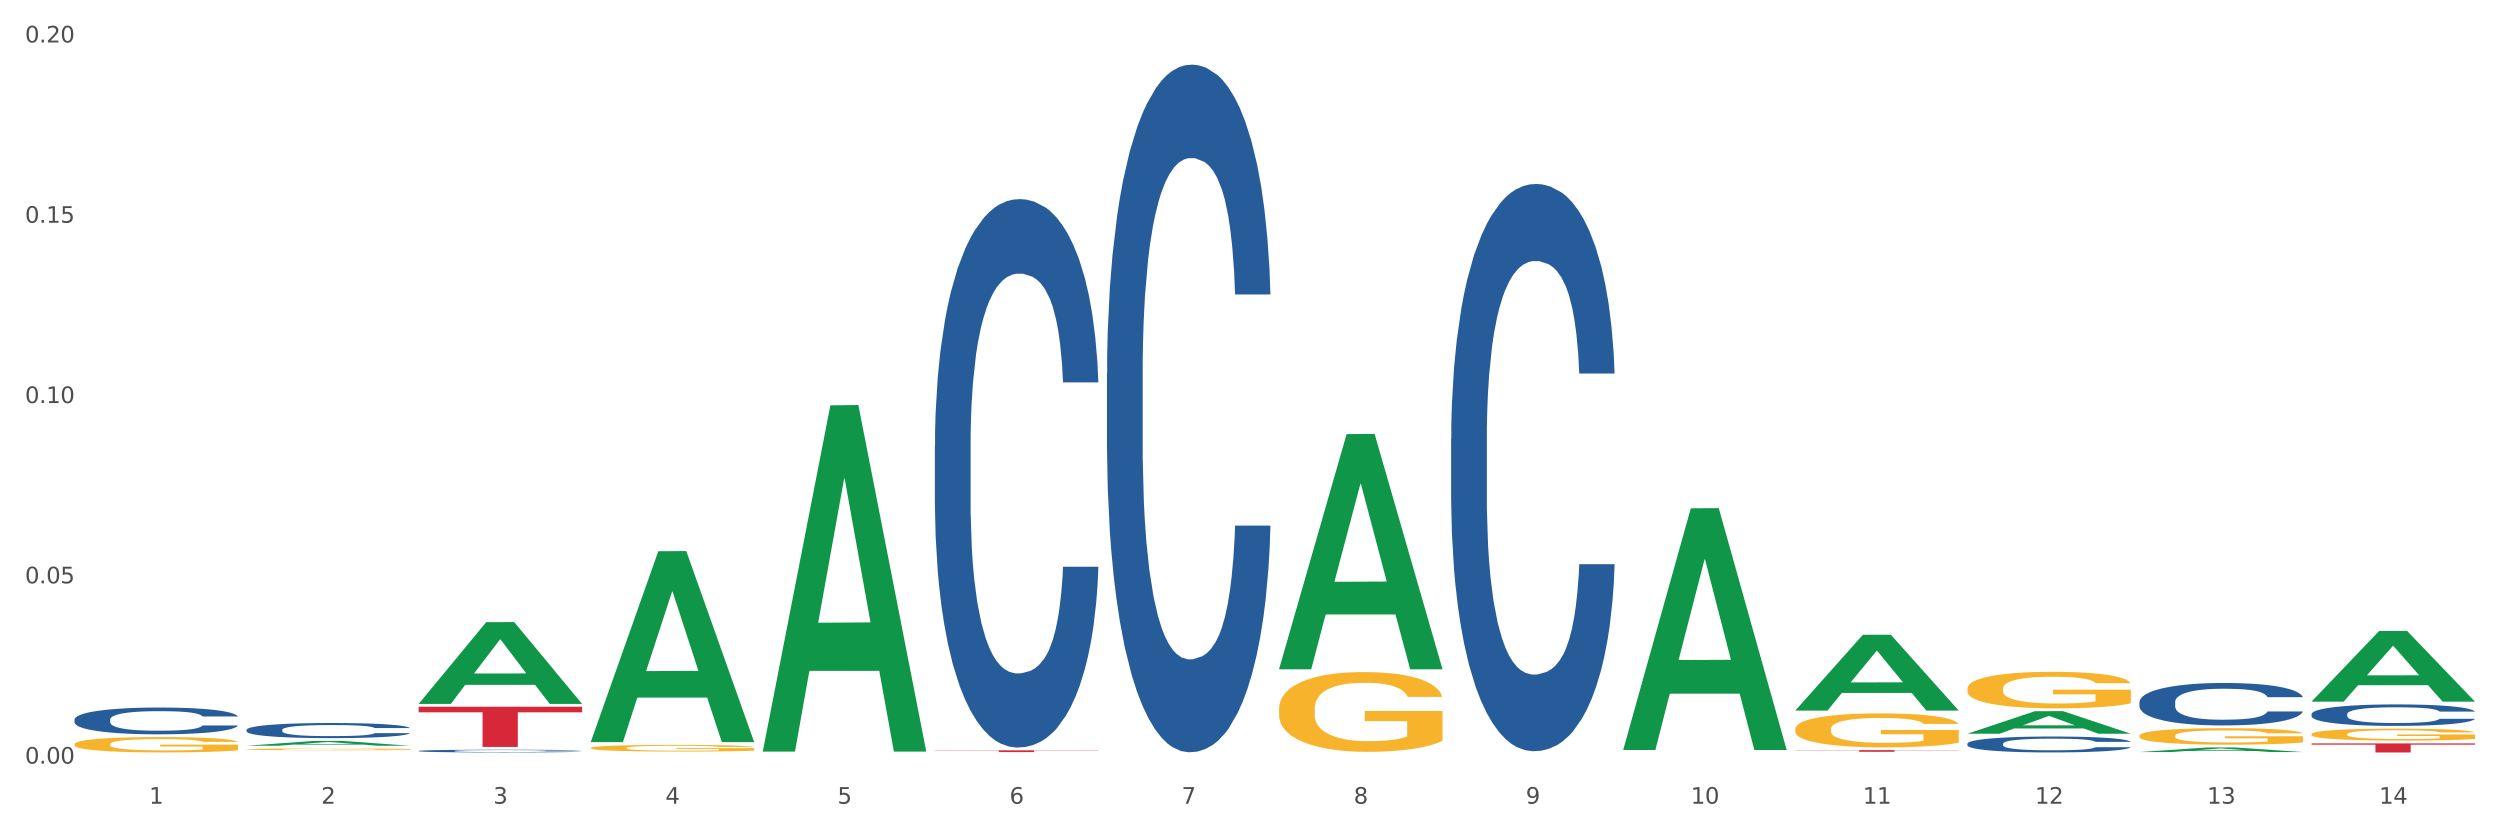 <?xml version="1.0" encoding="utf-8" standalone="no"?>
<!DOCTYPE svg PUBLIC "-//W3C//DTD SVG 1.1//EN"
  "http://www.w3.org/Graphics/SVG/1.1/DTD/svg11.dtd">
<svg xmlns:xlink="http://www.w3.org/1999/xlink" width="1080pt" height="360pt" viewBox="0 0 1080 360" xmlns="http://www.w3.org/2000/svg" version="1.1">
 <rect x="0" y="0" width="1080" height="360" fill="#333333" stroke="none"/>
 <defs>
  <style type="text/css">*{stroke-linejoin: round; stroke-linecap: butt}</style>
 </defs>
 <g id="figure_1">
  <g id="patch_1">
   <path d="M 0 360 
L 1080 360 
L 1080 0 
L 0 0 
z
" style="fill: #ffffff; stroke: #ffffff; stroke-linejoin: miter"/>
  </g>
  <g id="axes_1">
   <g id="matplotlib.axis_1">
    <g id="xtick_1">
     <g id="text_1">
      <!-- 1 -->
      <g style="fill: #4d4d4d" transform="translate(64.432 347.204) scale(0.096 -0.096)">
       <defs>
        <path id="DejaVuSans-31" d="M 794 531 
L 1825 531 
L 1825 4091 
L 703 3866 
L 703 4441 
L 1819 4666 
L 2450 4666 
L 2450 531 
L 3481 531 
L 3481 0 
L 794 0 
L 794 531 
z
" transform="scale(0.016)"/>
       </defs>
       <use xlink:href="#DejaVuSans-31"/>
      </g>
     </g>
    </g>
    <g id="xtick_2">
     <g id="text_2">
      <!-- 2 -->
      <g style="fill: #4d4d4d" transform="translate(138.771 347.204) scale(0.096 -0.096)">
       <defs>
        <path id="DejaVuSans-32" d="M 1228 531 
L 3431 531 
L 3431 0 
L 469 0 
L 469 531 
Q 828 903 1448 1529 
Q 2069 2156 2228 2338 
Q 2531 2678 2651 2914 
Q 2772 3150 2772 3378 
Q 2772 3750 2511 3984 
Q 2250 4219 1831 4219 
Q 1534 4219 1204 4116 
Q 875 4013 500 3803 
L 500 4441 
Q 881 4594 1212 4672 
Q 1544 4750 1819 4750 
Q 2544 4750 2975 4387 
Q 3406 4025 3406 3419 
Q 3406 3131 3298 2873 
Q 3191 2616 2906 2266 
Q 2828 2175 2409 1742 
Q 1991 1309 1228 531 
z
" transform="scale(0.016)"/>
       </defs>
       <use xlink:href="#DejaVuSans-32"/>
      </g>
     </g>
    </g>
    <g id="xtick_3">
     <g id="text_3">
      <!-- 3 -->
      <g style="fill: #4d4d4d" transform="translate(213.109 347.204) scale(0.096 -0.096)">
       <defs>
        <path id="DejaVuSans-33" d="M 2597 2516 
Q 3050 2419 3304 2112 
Q 3559 1806 3559 1356 
Q 3559 666 3084 287 
Q 2609 -91 1734 -91 
Q 1441 -91 1130 -33 
Q 819 25 488 141 
L 488 750 
Q 750 597 1062 519 
Q 1375 441 1716 441 
Q 2309 441 2620 675 
Q 2931 909 2931 1356 
Q 2931 1769 2642 2001 
Q 2353 2234 1838 2234 
L 1294 2234 
L 1294 2753 
L 1863 2753 
Q 2328 2753 2575 2939 
Q 2822 3125 2822 3475 
Q 2822 3834 2567 4026 
Q 2313 4219 1838 4219 
Q 1578 4219 1281 4162 
Q 984 4106 628 3988 
L 628 4550 
Q 988 4650 1302 4700 
Q 1616 4750 1894 4750 
Q 2613 4750 3031 4423 
Q 3450 4097 3450 3541 
Q 3450 3153 3228 2886 
Q 3006 2619 2597 2516 
z
" transform="scale(0.016)"/>
       </defs>
       <use xlink:href="#DejaVuSans-33"/>
      </g>
     </g>
    </g>
    <g id="xtick_4">
     <g id="text_4">
      <!-- 4 -->
      <g style="fill: #4d4d4d" transform="translate(287.448 347.204) scale(0.096 -0.096)">
       <defs>
        <path id="DejaVuSans-34" d="M 2419 4116 
L 825 1625 
L 2419 1625 
L 2419 4116 
z
M 2253 4666 
L 3047 4666 
L 3047 1625 
L 3713 1625 
L 3713 1100 
L 3047 1100 
L 3047 0 
L 2419 0 
L 2419 1100 
L 313 1100 
L 313 1709 
L 2253 4666 
z
" transform="scale(0.016)"/>
       </defs>
       <use xlink:href="#DejaVuSans-34"/>
      </g>
     </g>
    </g>
    <g id="xtick_5">
     <g id="text_5">
      <!-- 5 -->
      <g style="fill: #4d4d4d" transform="translate(361.787 347.204) scale(0.096 -0.096)">
       <defs>
        <path id="DejaVuSans-35" d="M 691 4666 
L 3169 4666 
L 3169 4134 
L 1269 4134 
L 1269 2991 
Q 1406 3038 1543 3061 
Q 1681 3084 1819 3084 
Q 2600 3084 3056 2656 
Q 3513 2228 3513 1497 
Q 3513 744 3044 326 
Q 2575 -91 1722 -91 
Q 1428 -91 1123 -41 
Q 819 9 494 109 
L 494 744 
Q 775 591 1075 516 
Q 1375 441 1709 441 
Q 2250 441 2565 725 
Q 2881 1009 2881 1497 
Q 2881 1984 2565 2268 
Q 2250 2553 1709 2553 
Q 1456 2553 1204 2497 
Q 953 2441 691 2322 
L 691 4666 
z
" transform="scale(0.016)"/>
       </defs>
       <use xlink:href="#DejaVuSans-35"/>
      </g>
     </g>
    </g>
    <g id="xtick_6">
     <g id="text_6">
      <!-- 6 -->
      <g style="fill: #4d4d4d" transform="translate(436.125 347.204) scale(0.096 -0.096)">
       <defs>
        <path id="DejaVuSans-36" d="M 2113 2584 
Q 1688 2584 1439 2293 
Q 1191 2003 1191 1497 
Q 1191 994 1439 701 
Q 1688 409 2113 409 
Q 2538 409 2786 701 
Q 3034 994 3034 1497 
Q 3034 2003 2786 2293 
Q 2538 2584 2113 2584 
z
M 3366 4563 
L 3366 3988 
Q 3128 4100 2886 4159 
Q 2644 4219 2406 4219 
Q 1781 4219 1451 3797 
Q 1122 3375 1075 2522 
Q 1259 2794 1537 2939 
Q 1816 3084 2150 3084 
Q 2853 3084 3261 2657 
Q 3669 2231 3669 1497 
Q 3669 778 3244 343 
Q 2819 -91 2113 -91 
Q 1303 -91 875 529 
Q 447 1150 447 2328 
Q 447 3434 972 4092 
Q 1497 4750 2381 4750 
Q 2619 4750 2861 4703 
Q 3103 4656 3366 4563 
z
" transform="scale(0.016)"/>
       </defs>
       <use xlink:href="#DejaVuSans-36"/>
      </g>
     </g>
    </g>
    <g id="xtick_7">
     <g id="text_7">
      <!-- 7 -->
      <g style="fill: #4d4d4d" transform="translate(510.464 347.204) scale(0.096 -0.096)">
       <defs>
        <path id="DejaVuSans-37" d="M 525 4666 
L 3525 4666 
L 3525 4397 
L 1831 0 
L 1172 0 
L 2766 4134 
L 525 4134 
L 525 4666 
z
" transform="scale(0.016)"/>
       </defs>
       <use xlink:href="#DejaVuSans-37"/>
      </g>
     </g>
    </g>
    <g id="xtick_8">
     <g id="text_8">
      <!-- 8 -->
      <g style="fill: #4d4d4d" transform="translate(584.803 347.204) scale(0.096 -0.096)">
       <defs>
        <path id="DejaVuSans-38" d="M 2034 2216 
Q 1584 2216 1326 1975 
Q 1069 1734 1069 1313 
Q 1069 891 1326 650 
Q 1584 409 2034 409 
Q 2484 409 2743 651 
Q 3003 894 3003 1313 
Q 3003 1734 2745 1975 
Q 2488 2216 2034 2216 
z
M 1403 2484 
Q 997 2584 770 2862 
Q 544 3141 544 3541 
Q 544 4100 942 4425 
Q 1341 4750 2034 4750 
Q 2731 4750 3128 4425 
Q 3525 4100 3525 3541 
Q 3525 3141 3298 2862 
Q 3072 2584 2669 2484 
Q 3125 2378 3379 2068 
Q 3634 1759 3634 1313 
Q 3634 634 3220 271 
Q 2806 -91 2034 -91 
Q 1263 -91 848 271 
Q 434 634 434 1313 
Q 434 1759 690 2068 
Q 947 2378 1403 2484 
z
M 1172 3481 
Q 1172 3119 1398 2916 
Q 1625 2713 2034 2713 
Q 2441 2713 2670 2916 
Q 2900 3119 2900 3481 
Q 2900 3844 2670 4047 
Q 2441 4250 2034 4250 
Q 1625 4250 1398 4047 
Q 1172 3844 1172 3481 
z
" transform="scale(0.016)"/>
       </defs>
       <use xlink:href="#DejaVuSans-38"/>
      </g>
     </g>
    </g>
    <g id="xtick_9">
     <g id="text_9">
      <!-- 9 -->
      <g style="fill: #4d4d4d" transform="translate(659.142 347.204) scale(0.096 -0.096)">
       <defs>
        <path id="DejaVuSans-39" d="M 703 97 
L 703 672 
Q 941 559 1184 500 
Q 1428 441 1663 441 
Q 2288 441 2617 861 
Q 2947 1281 2994 2138 
Q 2813 1869 2534 1725 
Q 2256 1581 1919 1581 
Q 1219 1581 811 2004 
Q 403 2428 403 3163 
Q 403 3881 828 4315 
Q 1253 4750 1959 4750 
Q 2769 4750 3195 4129 
Q 3622 3509 3622 2328 
Q 3622 1225 3098 567 
Q 2575 -91 1691 -91 
Q 1453 -91 1209 -44 
Q 966 3 703 97 
z
M 1959 2075 
Q 2384 2075 2632 2365 
Q 2881 2656 2881 3163 
Q 2881 3666 2632 3958 
Q 2384 4250 1959 4250 
Q 1534 4250 1286 3958 
Q 1038 3666 1038 3163 
Q 1038 2656 1286 2365 
Q 1534 2075 1959 2075 
z
" transform="scale(0.016)"/>
       </defs>
       <use xlink:href="#DejaVuSans-39"/>
      </g>
     </g>
    </g>
    <g id="xtick_10">
     <g id="text_10">
      <!-- 10 -->
      <g style="fill: #4d4d4d" transform="translate(730.426 347.204) scale(0.096 -0.096)">
       <defs>
        <path id="DejaVuSans-30" d="M 2034 4250 
Q 1547 4250 1301 3770 
Q 1056 3291 1056 2328 
Q 1056 1369 1301 889 
Q 1547 409 2034 409 
Q 2525 409 2770 889 
Q 3016 1369 3016 2328 
Q 3016 3291 2770 3770 
Q 2525 4250 2034 4250 
z
M 2034 4750 
Q 2819 4750 3233 4129 
Q 3647 3509 3647 2328 
Q 3647 1150 3233 529 
Q 2819 -91 2034 -91 
Q 1250 -91 836 529 
Q 422 1150 422 2328 
Q 422 3509 836 4129 
Q 1250 4750 2034 4750 
z
" transform="scale(0.016)"/>
       </defs>
       <use xlink:href="#DejaVuSans-31"/>
       <use xlink:href="#DejaVuSans-30" transform="translate(63.623 0)"/>
      </g>
     </g>
    </g>
    <g id="xtick_11">
     <g id="text_11">
      <!-- 11 -->
      <g style="fill: #4d4d4d" transform="translate(804.765 347.204) scale(0.096 -0.096)">
       <use xlink:href="#DejaVuSans-31"/>
       <use xlink:href="#DejaVuSans-31" transform="translate(63.623 0)"/>
      </g>
     </g>
    </g>
    <g id="xtick_12">
     <g id="text_12">
      <!-- 12 -->
      <g style="fill: #4d4d4d" transform="translate(879.104 347.204) scale(0.096 -0.096)">
       <use xlink:href="#DejaVuSans-31"/>
       <use xlink:href="#DejaVuSans-32" transform="translate(63.623 0)"/>
      </g>
     </g>
    </g>
    <g id="xtick_13">
     <g id="text_13">
      <!-- 13 -->
      <g style="fill: #4d4d4d" transform="translate(953.442 347.204) scale(0.096 -0.096)">
       <use xlink:href="#DejaVuSans-31"/>
       <use xlink:href="#DejaVuSans-33" transform="translate(63.623 0)"/>
      </g>
     </g>
    </g>
    <g id="xtick_14">
     <g id="text_14">
      <!-- 14 -->
      <g style="fill: #4d4d4d" transform="translate(1027.781 347.204) scale(0.096 -0.096)">
       <use xlink:href="#DejaVuSans-31"/>
       <use xlink:href="#DejaVuSans-34" transform="translate(63.623 0)"/>
      </g>
     </g>
    </g>
    <g id="xtick_15"/>
    <g id="xtick_16"/>
    <g id="xtick_17"/>
    <g id="xtick_18"/>
    <g id="xtick_19"/>
    <g id="xtick_20"/>
    <g id="xtick_21"/>
    <g id="xtick_22"/>
    <g id="xtick_23"/>
    <g id="xtick_24"/>
    <g id="xtick_25"/>
    <g id="xtick_26"/>
    <g id="xtick_27"/>
   </g>
   <g id="matplotlib.axis_2">
    <g id="ytick_1">
     <g id="text_15">
      <!-- 0.00 -->
      <g style="fill: #4d4d4d" transform="translate(10.8 329.893) scale(0.096 -0.096)">
       <defs>
        <path id="DejaVuSans-2e" d="M 684 794 
L 1344 794 
L 1344 0 
L 684 0 
L 684 794 
z
" transform="scale(0.016)"/>
       </defs>
       <use xlink:href="#DejaVuSans-30"/>
       <use xlink:href="#DejaVuSans-2e" transform="translate(63.623 0)"/>
       <use xlink:href="#DejaVuSans-30" transform="translate(95.41 0)"/>
       <use xlink:href="#DejaVuSans-30" transform="translate(159.033 0)"/>
      </g>
     </g>
    </g>
    <g id="ytick_2">
     <g id="text_16">
      <!-- 0.05 -->
      <g style="fill: #4d4d4d" transform="translate(10.8 252.005) scale(0.096 -0.096)">
       <use xlink:href="#DejaVuSans-30"/>
       <use xlink:href="#DejaVuSans-2e" transform="translate(63.623 0)"/>
       <use xlink:href="#DejaVuSans-30" transform="translate(95.41 0)"/>
       <use xlink:href="#DejaVuSans-35" transform="translate(159.033 0)"/>
      </g>
     </g>
    </g>
    <g id="ytick_3">
     <g id="text_17">
      <!-- 0.10 -->
      <g style="fill: #4d4d4d" transform="translate(10.8 174.118) scale(0.096 -0.096)">
       <use xlink:href="#DejaVuSans-30"/>
       <use xlink:href="#DejaVuSans-2e" transform="translate(63.623 0)"/>
       <use xlink:href="#DejaVuSans-31" transform="translate(95.41 0)"/>
       <use xlink:href="#DejaVuSans-30" transform="translate(159.033 0)"/>
      </g>
     </g>
    </g>
    <g id="ytick_4">
     <g id="text_18">
      <!-- 0.15 -->
      <g style="fill: #4d4d4d" transform="translate(10.8 96.231) scale(0.096 -0.096)">
       <use xlink:href="#DejaVuSans-30"/>
       <use xlink:href="#DejaVuSans-2e" transform="translate(63.623 0)"/>
       <use xlink:href="#DejaVuSans-31" transform="translate(95.41 0)"/>
       <use xlink:href="#DejaVuSans-35" transform="translate(159.033 0)"/>
      </g>
     </g>
    </g>
    <g id="ytick_5">
     <g id="text_19">
      <!-- 0.20 -->
      <g style="fill: #4d4d4d" transform="translate(10.8 18.343) scale(0.096 -0.096)">
       <use xlink:href="#DejaVuSans-30"/>
       <use xlink:href="#DejaVuSans-2e" transform="translate(63.623 0)"/>
       <use xlink:href="#DejaVuSans-32" transform="translate(95.41 0)"/>
       <use xlink:href="#DejaVuSans-30" transform="translate(159.033 0)"/>
      </g>
     </g>
    </g>
    <g id="ytick_6"/>
    <g id="ytick_7"/>
    <g id="ytick_8"/>
    <g id="ytick_9"/>
   </g>
   <g id="PolyCollection_1">
    <path d="M 106.514 322.154 
L 106.587 322.152 
L 135.709 320.07 
L 147.795 320.068 
L 177.135 322.158 
L 163.157 322.158 
L 156.823 321.671 
L 126.754 321.671 
L 126.535 321.679 
L 120.42 322.158 
L 106.514 322.158 
L 106.514 322.154 
L 130.54 321.381 
L 153.037 321.379 
L 141.897 320.513 
L 141.752 320.509 
L 141.606 320.515 
L 130.467 321.379 
L 130.54 321.381 
L 106.514 322.154 
z
" clip-path="url(#p81920420df)" style="fill: #109648"/>
    <path d="M 329.53 324.408 
L 329.603 324.267 
L 358.725 175.1 
L 370.811 174.96 
L 400.152 324.689 
L 386.173 324.689 
L 379.839 289.822 
L 349.77 289.822 
L 349.551 290.385 
L 343.436 324.689 
L 329.53 324.689 
L 329.53 324.408 
L 353.556 269.015 
L 376.053 268.874 
L 364.914 206.874 
L 364.768 206.593 
L 364.622 207.014 
L 353.483 268.874 
L 353.556 269.015 
L 329.53 324.408 
z
" clip-path="url(#p81920420df)" style="fill: #109648"/>
    <path d="M 255.191 320.443 
L 255.264 320.365 
L 284.386 238.133 
L 296.472 238.056 
L 325.813 320.598 
L 311.834 320.598 
L 305.5 301.377 
L 275.431 301.377 
L 275.213 301.687 
L 269.097 320.598 
L 255.191 320.598 
L 255.191 320.443 
L 279.217 289.906 
L 301.714 289.829 
L 290.575 255.649 
L 290.429 255.494 
L 290.284 255.727 
L 279.144 289.829 
L 279.217 289.906 
L 255.191 320.443 
z
" clip-path="url(#p81920420df)" style="fill: #109648"/>
    <path d="M 180.852 304.038 
L 180.925 304.005 
L 210.048 268.767 
L 222.133 268.734 
L 251.474 304.104 
L 237.495 304.104 
L 231.161 295.868 
L 201.092 295.868 
L 200.874 296.001 
L 194.758 304.104 
L 180.852 304.104 
L 180.852 304.038 
L 204.878 290.952 
L 227.375 290.919 
L 216.236 276.273 
L 216.09 276.207 
L 215.945 276.306 
L 204.806 290.919 
L 204.878 290.952 
L 180.852 304.038 
z
" clip-path="url(#p81920420df)" style="fill: #109648"/>
    <path d="M 552.546 288.953 
L 552.619 288.858 
L 581.741 187.536 
L 593.827 187.44 
L 623.168 289.144 
L 609.189 289.144 
L 602.855 265.461 
L 572.786 265.461 
L 572.568 265.843 
L 566.452 289.144 
L 552.546 289.144 
L 552.546 288.953 
L 576.572 251.327 
L 599.069 251.232 
L 587.93 209.118 
L 587.784 208.927 
L 587.638 209.213 
L 576.499 251.232 
L 576.572 251.327 
L 552.546 288.953 
z
" clip-path="url(#p81920420df)" style="fill: #109648"/>
    <path d="M 998.578 303.053 
L 998.651 303.025 
L 1027.773 272.588 
L 1039.859 272.559 
L 1069.2 303.111 
L 1055.221 303.111 
L 1048.887 295.996 
L 1018.818 295.996 
L 1018.6 296.111 
L 1012.484 303.111 
L 998.578 303.111 
L 998.578 303.053 
L 1022.604 291.751 
L 1045.101 291.722 
L 1033.962 279.071 
L 1033.816 279.014 
L 1033.671 279.1 
L 1022.531 291.722 
L 1022.604 291.751 
L 998.578 303.053 
z
" clip-path="url(#p81920420df)" style="fill: #109648"/>
    <path d="M 924.24 324.877 
L 924.312 324.876 
L 953.435 322.904 
L 965.52 322.902 
L 994.861 324.881 
L 980.883 324.881 
L 974.548 324.42 
L 944.48 324.42 
L 944.261 324.428 
L 938.145 324.881 
L 924.24 324.881 
L 924.24 324.877 
L 948.265 324.145 
L 970.763 324.143 
L 959.623 323.324 
L 959.478 323.32 
L 959.332 323.326 
L 948.193 324.143 
L 948.265 324.145 
L 924.24 324.877 
z
" clip-path="url(#p81920420df)" style="fill: #109648"/>
    <path d="M 849.901 316.964 
L 849.974 316.955 
L 879.096 307.229 
L 891.182 307.22 
L 920.523 316.982 
L 906.544 316.982 
L 900.21 314.709 
L 870.141 314.709 
L 869.922 314.746 
L 863.807 316.982 
L 849.901 316.982 
L 849.901 316.964 
L 873.927 313.352 
L 896.424 313.343 
L 885.284 309.3 
L 885.139 309.282 
L 884.993 309.31 
L 873.854 313.343 
L 873.927 313.352 
L 849.901 316.964 
z
" clip-path="url(#p81920420df)" style="fill: #109648"/>
    <path d="M 106.514 323.704 
L 106.597 323.703 
L 106.597 323.678 
L 106.764 323.656 
L 107.598 323.604 
L 108.848 323.561 
L 109.765 323.538 
L 110.683 323.519 
L 111.767 323.5 
L 113.101 323.481 
L 115.519 323.452 
L 117.019 323.438 
L 118.854 323.422 
L 122.189 323.4 
L 124.607 323.388 
L 127.108 323.377 
L 131.194 323.365 
L 133.862 323.359 
L 136.697 323.355 
L 140.115 323.352 
L 142.7 323.352 
L 148.37 323.354 
L 153.206 323.36 
L 155.54 323.365 
L 158.542 323.373 
L 160.126 323.379 
L 162.711 323.39 
L 165.379 323.404 
L 167.213 323.417 
L 169.965 323.441 
L 172.049 323.464 
L 173.967 323.493 
L 174.968 323.514 
L 175.718 323.532 
L 176.385 323.554 
L 177.052 323.588 
L 162.044 323.588 
L 161.46 323.564 
L 160.543 323.541 
L 159.209 323.518 
L 158.042 323.505 
L 156.041 323.487 
L 154.206 323.476 
L 152.289 323.468 
L 149.954 323.461 
L 148.12 323.457 
L 145.535 323.454 
L 140.449 323.455 
L 137.03 323.461 
L 134.696 323.468 
L 133.195 323.474 
L 131.861 323.481 
L 130.36 323.491 
L 128.609 323.505 
L 127.358 323.518 
L 126.108 323.535 
L 125.107 323.552 
L 124.19 323.571 
L 123.44 323.592 
L 122.856 323.614 
L 122.356 323.64 
L 121.939 323.684 
L 121.939 323.779 
L 122.106 323.801 
L 122.522 323.829 
L 123.023 323.851 
L 123.856 323.877 
L 124.607 323.894 
L 126.024 323.919 
L 127.609 323.94 
L 128.859 323.953 
L 130.11 323.964 
L 132.278 323.98 
L 134.696 323.992 
L 136.78 324 
L 139.615 324.007 
L 141.533 324.01 
L 143.2 324.011 
L 147.286 324.011 
L 150.204 324.009 
L 153.456 324.004 
L 155.957 323.998 
L 158.042 323.99 
L 160.376 323.978 
L 161.877 323.966 
L 161.877 323.82 
L 143.534 323.82 
L 143.534 323.723 
L 177.135 323.723 
L 177.135 324.007 
L 175.718 324.021 
L 174.134 324.035 
L 172.466 324.046 
L 169.965 324.061 
L 166.963 324.075 
L 164.295 324.085 
L 161.46 324.093 
L 158.125 324.101 
L 153.789 324.108 
L 151.121 324.11 
L 147.786 324.113 
L 143.867 324.113 
L 140.449 324.112 
L 137.114 324.108 
L 133.612 324.102 
L 130.193 324.093 
L 127.609 324.084 
L 125.024 324.073 
L 122.272 324.058 
L 120.104 324.044 
L 118.437 324.032 
L 116.603 324.016 
L 114.601 323.995 
L 113.101 323.976 
L 111.767 323.957 
L 110.349 323.932 
L 109.349 323.91 
L 108.348 323.883 
L 107.764 323.863 
L 107.097 323.831 
L 106.597 323.788 
L 106.514 323.704 
z
" clip-path="url(#p81920420df)" style="fill: #f7b32b"/>
    <path d="M 255.191 323.123 
L 255.275 323.121 
L 255.275 323.026 
L 255.441 322.944 
L 256.275 322.747 
L 257.526 322.584 
L 258.443 322.497 
L 259.36 322.426 
L 260.444 322.355 
L 261.778 322.281 
L 264.196 322.173 
L 265.697 322.118 
L 267.531 322.06 
L 270.866 321.975 
L 273.284 321.928 
L 275.786 321.889 
L 279.871 321.841 
L 282.539 321.82 
L 285.374 321.804 
L 288.793 321.794 
L 291.377 321.791 
L 297.047 321.799 
L 301.883 321.823 
L 304.218 321.841 
L 307.219 321.873 
L 308.804 321.894 
L 311.388 321.936 
L 314.057 321.991 
L 315.891 322.039 
L 318.642 322.128 
L 320.727 322.218 
L 322.645 322.328 
L 323.645 322.405 
L 324.395 322.476 
L 325.062 322.557 
L 325.73 322.686 
L 310.721 322.686 
L 310.138 322.594 
L 309.221 322.507 
L 307.886 322.423 
L 306.719 322.37 
L 304.718 322.305 
L 302.884 322.262 
L 300.966 322.231 
L 298.631 322.204 
L 296.797 322.191 
L 294.212 322.181 
L 289.126 322.183 
L 285.708 322.204 
L 283.373 322.231 
L 281.872 322.254 
L 280.538 322.281 
L 279.037 322.318 
L 277.286 322.373 
L 276.036 322.423 
L 274.785 322.486 
L 273.785 322.549 
L 272.867 322.623 
L 272.117 322.702 
L 271.533 322.784 
L 271.033 322.884 
L 270.616 323.049 
L 270.616 323.41 
L 270.783 323.492 
L 271.2 323.6 
L 271.7 323.681 
L 272.534 323.779 
L 273.284 323.845 
L 274.702 323.939 
L 276.286 324.018 
L 277.537 324.068 
L 278.787 324.11 
L 280.955 324.168 
L 283.373 324.216 
L 285.458 324.245 
L 288.292 324.271 
L 290.21 324.281 
L 291.878 324.287 
L 295.963 324.287 
L 298.882 324.279 
L 302.133 324.26 
L 304.635 324.237 
L 306.719 324.208 
L 309.054 324.16 
L 310.555 324.116 
L 310.555 323.565 
L 292.211 323.563 
L 292.211 323.197 
L 325.813 323.197 
L 325.813 324.271 
L 324.395 324.326 
L 322.811 324.376 
L 321.144 324.421 
L 318.642 324.476 
L 315.641 324.529 
L 312.973 324.566 
L 310.138 324.597 
L 306.803 324.626 
L 302.467 324.653 
L 299.799 324.663 
L 296.464 324.671 
L 292.545 324.674 
L 289.126 324.668 
L 285.791 324.655 
L 282.289 324.632 
L 278.871 324.597 
L 276.286 324.563 
L 273.701 324.521 
L 270.95 324.466 
L 268.782 324.413 
L 267.114 324.366 
L 265.28 324.305 
L 263.279 324.226 
L 261.778 324.155 
L 260.444 324.081 
L 259.027 323.987 
L 258.026 323.905 
L 257.025 323.802 
L 256.442 323.726 
L 255.775 323.608 
L 255.275 323.442 
L 255.191 323.123 
z
" clip-path="url(#p81920420df)" style="fill: #f7b32b"/>
    <path d="M 552.546 306.262 
L 552.629 306.231 
L 552.629 305.098 
L 552.796 304.122 
L 553.63 301.762 
L 554.881 299.81 
L 555.798 298.772 
L 556.715 297.922 
L 557.799 297.072 
L 559.133 296.191 
L 561.551 294.901 
L 563.052 294.24 
L 564.886 293.548 
L 568.221 292.54 
L 570.639 291.974 
L 573.141 291.502 
L 577.226 290.935 
L 579.894 290.684 
L 582.729 290.495 
L 586.148 290.369 
L 588.732 290.337 
L 594.402 290.432 
L 599.238 290.715 
L 601.573 290.935 
L 604.574 291.313 
L 606.158 291.565 
L 608.743 292.068 
L 611.411 292.729 
L 613.246 293.296 
L 615.997 294.366 
L 618.082 295.436 
L 619.999 296.758 
L 621 297.67 
L 621.75 298.52 
L 622.417 299.496 
L 623.084 301.038 
L 608.076 301.038 
L 607.493 299.936 
L 606.575 298.898 
L 605.241 297.891 
L 604.074 297.261 
L 602.073 296.474 
L 600.239 295.971 
L 598.321 295.593 
L 595.986 295.279 
L 594.152 295.121 
L 591.567 294.995 
L 586.481 295.027 
L 583.063 295.279 
L 580.728 295.593 
L 579.227 295.876 
L 577.893 296.191 
L 576.392 296.632 
L 574.641 297.293 
L 573.391 297.891 
L 572.14 298.646 
L 571.139 299.401 
L 570.222 300.283 
L 569.472 301.227 
L 568.888 302.202 
L 568.388 303.398 
L 567.971 305.381 
L 567.971 309.693 
L 568.138 310.668 
L 568.555 311.959 
L 569.055 312.934 
L 569.889 314.099 
L 570.639 314.885 
L 572.057 316.018 
L 573.641 316.963 
L 574.891 317.561 
L 576.142 318.064 
L 578.31 318.757 
L 580.728 319.323 
L 582.812 319.669 
L 585.647 319.984 
L 587.565 320.11 
L 589.233 320.173 
L 593.318 320.173 
L 596.236 320.078 
L 599.488 319.858 
L 601.99 319.575 
L 604.074 319.229 
L 606.409 318.662 
L 607.909 318.127 
L 607.909 311.549 
L 589.566 311.518 
L 589.566 307.143 
L 623.168 307.143 
L 623.168 319.984 
L 621.75 320.645 
L 620.166 321.243 
L 618.499 321.778 
L 615.997 322.439 
L 612.996 323.068 
L 610.327 323.509 
L 607.493 323.886 
L 604.157 324.233 
L 599.822 324.547 
L 597.154 324.673 
L 593.818 324.768 
L 589.9 324.799 
L 586.481 324.736 
L 583.146 324.579 
L 579.644 324.296 
L 576.226 323.886 
L 573.641 323.477 
L 571.056 322.974 
L 568.305 322.313 
L 566.137 321.683 
L 564.469 321.117 
L 562.635 320.393 
L 560.634 319.449 
L 559.133 318.599 
L 557.799 317.718 
L 556.381 316.585 
L 555.381 315.609 
L 554.38 314.382 
L 553.797 313.469 
L 553.13 312.053 
L 552.629 310.07 
L 552.546 306.262 
z
" clip-path="url(#p81920420df)" style="fill: #f7b32b"/>
    <path d="M 775.562 314.97 
L 775.645 314.957 
L 775.645 314.474 
L 775.812 314.059 
L 776.646 313.053 
L 777.897 312.222 
L 778.814 311.78 
L 779.731 311.418 
L 780.815 311.056 
L 782.149 310.68 
L 784.567 310.131 
L 786.068 309.849 
L 787.902 309.554 
L 791.237 309.125 
L 793.655 308.884 
L 796.157 308.683 
L 800.242 308.441 
L 802.91 308.334 
L 805.745 308.254 
L 809.164 308.2 
L 811.748 308.187 
L 817.418 308.227 
L 822.254 308.348 
L 824.589 308.441 
L 827.59 308.602 
L 829.175 308.71 
L 831.759 308.924 
L 834.427 309.206 
L 836.262 309.447 
L 839.013 309.903 
L 841.098 310.359 
L 843.015 310.922 
L 844.016 311.31 
L 844.766 311.672 
L 845.433 312.088 
L 846.1 312.745 
L 831.092 312.745 
L 830.509 312.276 
L 829.592 311.833 
L 828.257 311.404 
L 827.09 311.136 
L 825.089 310.801 
L 823.255 310.586 
L 821.337 310.426 
L 819.002 310.292 
L 817.168 310.224 
L 814.583 310.171 
L 809.497 310.184 
L 806.079 310.292 
L 803.744 310.426 
L 802.243 310.546 
L 800.909 310.68 
L 799.408 310.868 
L 797.657 311.15 
L 796.407 311.404 
L 795.156 311.726 
L 794.156 312.048 
L 793.238 312.423 
L 792.488 312.825 
L 791.904 313.241 
L 791.404 313.75 
L 790.987 314.595 
L 790.987 316.432 
L 791.154 316.847 
L 791.571 317.397 
L 792.071 317.813 
L 792.905 318.309 
L 793.655 318.644 
L 795.073 319.127 
L 796.657 319.529 
L 797.908 319.783 
L 799.158 319.998 
L 801.326 320.293 
L 803.744 320.534 
L 805.829 320.682 
L 808.663 320.816 
L 810.581 320.869 
L 812.249 320.896 
L 816.334 320.896 
L 819.253 320.856 
L 822.504 320.762 
L 825.006 320.642 
L 827.09 320.494 
L 829.425 320.253 
L 830.926 320.025 
L 830.926 317.223 
L 812.582 317.209 
L 812.582 315.346 
L 846.184 315.346 
L 846.184 320.816 
L 844.766 321.097 
L 843.182 321.352 
L 841.515 321.58 
L 839.013 321.862 
L 836.012 322.13 
L 833.344 322.317 
L 830.509 322.478 
L 827.174 322.626 
L 822.838 322.76 
L 820.17 322.813 
L 816.835 322.854 
L 812.916 322.867 
L 809.497 322.84 
L 806.162 322.773 
L 802.66 322.653 
L 799.242 322.478 
L 796.657 322.304 
L 794.072 322.089 
L 791.321 321.808 
L 789.153 321.54 
L 787.485 321.298 
L 785.651 320.99 
L 783.65 320.588 
L 782.149 320.226 
L 780.815 319.851 
L 779.398 319.368 
L 778.397 318.952 
L 777.396 318.429 
L 776.813 318.041 
L 776.146 317.437 
L 775.645 316.593 
L 775.562 314.97 
z
" clip-path="url(#p81920420df)" style="fill: #f7b32b"/>
    <path d="M 32.175 321.484 
L 32.258 321.478 
L 32.258 321.26 
L 32.425 321.072 
L 33.259 320.618 
L 34.51 320.243 
L 35.427 320.043 
L 36.344 319.879 
L 37.428 319.716 
L 38.762 319.546 
L 41.18 319.298 
L 42.681 319.17 
L 44.515 319.037 
L 47.85 318.843 
L 50.268 318.734 
L 52.77 318.643 
L 56.855 318.534 
L 59.523 318.486 
L 62.358 318.45 
L 65.777 318.425 
L 68.361 318.419 
L 74.031 318.437 
L 78.867 318.492 
L 81.202 318.534 
L 84.203 318.607 
L 85.788 318.655 
L 88.372 318.752 
L 91.04 318.88 
L 92.875 318.989 
L 95.626 319.195 
L 97.711 319.401 
L 99.628 319.655 
L 100.629 319.831 
L 101.379 319.994 
L 102.046 320.182 
L 102.713 320.479 
L 87.705 320.479 
L 87.122 320.267 
L 86.204 320.067 
L 84.87 319.873 
L 83.703 319.752 
L 81.702 319.6 
L 79.868 319.504 
L 77.95 319.431 
L 75.615 319.37 
L 73.781 319.34 
L 71.196 319.316 
L 66.11 319.322 
L 62.692 319.37 
L 60.357 319.431 
L 58.856 319.485 
L 57.522 319.546 
L 56.021 319.631 
L 54.27 319.758 
L 53.02 319.873 
L 51.769 320.018 
L 50.768 320.164 
L 49.851 320.333 
L 49.101 320.515 
L 48.517 320.703 
L 48.017 320.933 
L 47.6 321.315 
L 47.6 322.145 
L 47.767 322.332 
L 48.184 322.581 
L 48.684 322.768 
L 49.518 322.993 
L 50.268 323.144 
L 51.686 323.362 
L 53.27 323.544 
L 54.52 323.659 
L 55.771 323.756 
L 57.939 323.889 
L 60.357 323.998 
L 62.441 324.065 
L 65.276 324.125 
L 67.194 324.15 
L 68.862 324.162 
L 72.947 324.162 
L 75.865 324.144 
L 79.117 324.101 
L 81.619 324.047 
L 83.703 323.98 
L 86.038 323.871 
L 87.538 323.768 
L 87.538 322.502 
L 69.195 322.496 
L 69.195 321.654 
L 102.797 321.654 
L 102.797 324.125 
L 101.379 324.253 
L 99.795 324.368 
L 98.128 324.471 
L 95.626 324.598 
L 92.625 324.719 
L 89.956 324.804 
L 87.122 324.876 
L 83.786 324.943 
L 79.451 325.004 
L 76.783 325.028 
L 73.447 325.046 
L 69.529 325.052 
L 66.11 325.04 
L 62.775 325.01 
L 59.273 324.955 
L 55.855 324.876 
L 53.27 324.798 
L 50.685 324.701 
L 47.934 324.574 
L 45.766 324.452 
L 44.098 324.343 
L 42.264 324.204 
L 40.263 324.022 
L 38.762 323.859 
L 37.428 323.689 
L 36.01 323.471 
L 35.01 323.283 
L 34.009 323.047 
L 33.426 322.871 
L 32.759 322.599 
L 32.258 322.217 
L 32.175 321.484 
z
" clip-path="url(#p81920420df)" style="fill: #f7b32b"/>
    <path d="M 998.578 317.169 
L 998.662 317.164 
L 998.662 316.994 
L 998.828 316.848 
L 999.662 316.494 
L 1000.913 316.202 
L 1001.83 316.046 
L 1002.747 315.919 
L 1003.831 315.791 
L 1005.165 315.659 
L 1007.583 315.466 
L 1009.084 315.367 
L 1010.918 315.263 
L 1014.253 315.112 
L 1016.671 315.027 
L 1019.173 314.956 
L 1023.258 314.871 
L 1025.926 314.834 
L 1028.761 314.805 
L 1032.18 314.786 
L 1034.765 314.782 
L 1040.434 314.796 
L 1045.27 314.838 
L 1047.605 314.871 
L 1050.607 314.928 
L 1052.191 314.966 
L 1054.775 315.041 
L 1057.444 315.14 
L 1059.278 315.225 
L 1062.029 315.386 
L 1064.114 315.546 
L 1066.032 315.744 
L 1067.032 315.881 
L 1067.783 316.008 
L 1068.45 316.155 
L 1069.117 316.386 
L 1054.108 316.386 
L 1053.525 316.221 
L 1052.608 316.065 
L 1051.274 315.914 
L 1050.106 315.82 
L 1048.105 315.702 
L 1046.271 315.626 
L 1044.353 315.57 
L 1042.019 315.522 
L 1040.184 315.499 
L 1037.599 315.48 
L 1032.513 315.485 
L 1029.095 315.522 
L 1026.76 315.57 
L 1025.259 315.612 
L 1023.925 315.659 
L 1022.425 315.725 
L 1020.674 315.824 
L 1019.423 315.914 
L 1018.172 316.027 
L 1017.172 316.141 
L 1016.255 316.273 
L 1015.504 316.414 
L 1014.92 316.56 
L 1014.42 316.74 
L 1014.003 317.037 
L 1014.003 317.683 
L 1014.17 317.83 
L 1014.587 318.023 
L 1015.087 318.169 
L 1015.921 318.344 
L 1016.671 318.462 
L 1018.089 318.632 
L 1019.673 318.773 
L 1020.924 318.863 
L 1022.174 318.938 
L 1024.342 319.042 
L 1026.76 319.127 
L 1028.845 319.179 
L 1031.68 319.226 
L 1033.597 319.245 
L 1035.265 319.254 
L 1039.35 319.254 
L 1042.269 319.24 
L 1045.52 319.207 
L 1048.022 319.165 
L 1050.106 319.113 
L 1052.441 319.028 
L 1053.942 318.948 
L 1053.942 317.962 
L 1035.598 317.957 
L 1035.598 317.301 
L 1069.2 317.301 
L 1069.2 319.226 
L 1067.783 319.325 
L 1066.198 319.415 
L 1064.531 319.495 
L 1062.029 319.594 
L 1059.028 319.688 
L 1056.36 319.755 
L 1053.525 319.811 
L 1050.19 319.863 
L 1045.854 319.91 
L 1043.186 319.929 
L 1039.851 319.943 
L 1035.932 319.948 
L 1032.513 319.939 
L 1029.178 319.915 
L 1025.676 319.872 
L 1022.258 319.811 
L 1019.673 319.75 
L 1017.088 319.674 
L 1014.337 319.575 
L 1012.169 319.481 
L 1010.501 319.396 
L 1008.667 319.287 
L 1006.666 319.146 
L 1005.165 319.019 
L 1003.831 318.886 
L 1002.414 318.717 
L 1001.413 318.57 
L 1000.413 318.386 
L 999.829 318.249 
L 999.162 318.037 
L 998.662 317.74 
L 998.578 317.169 
z
" clip-path="url(#p81920420df)" style="fill: #f7b32b"/>
    <path d="M 924.24 317.876 
L 924.323 317.87 
L 924.323 317.636 
L 924.49 317.434 
L 925.323 316.946 
L 926.574 316.543 
L 927.491 316.328 
L 928.408 316.152 
L 929.492 315.976 
L 930.826 315.794 
L 933.244 315.528 
L 934.745 315.391 
L 936.58 315.248 
L 939.915 315.04 
L 942.333 314.922 
L 944.834 314.825 
L 948.92 314.708 
L 951.588 314.656 
L 954.423 314.617 
L 957.841 314.591 
L 960.426 314.584 
L 966.096 314.604 
L 970.932 314.662 
L 973.266 314.708 
L 976.268 314.786 
L 977.852 314.838 
L 980.437 314.942 
L 983.105 315.079 
L 984.939 315.196 
L 987.691 315.417 
L 989.775 315.638 
L 991.693 315.911 
L 992.693 316.1 
L 993.444 316.276 
L 994.111 316.477 
L 994.778 316.796 
L 979.77 316.796 
L 979.186 316.569 
L 978.269 316.354 
L 976.935 316.146 
L 975.768 316.016 
L 973.766 315.853 
L 971.932 315.749 
L 970.014 315.671 
L 967.68 315.606 
L 965.845 315.573 
L 963.261 315.547 
L 958.175 315.554 
L 954.756 315.606 
L 952.422 315.671 
L 950.921 315.729 
L 949.587 315.794 
L 948.086 315.885 
L 946.335 316.022 
L 945.084 316.146 
L 943.834 316.302 
L 942.833 316.458 
L 941.916 316.64 
L 941.165 316.835 
L 940.582 317.037 
L 940.081 317.284 
L 939.665 317.694 
L 939.665 318.586 
L 939.831 318.787 
L 940.248 319.054 
L 940.749 319.256 
L 941.582 319.496 
L 942.333 319.659 
L 943.75 319.893 
L 945.334 320.089 
L 946.585 320.212 
L 947.836 320.316 
L 950.004 320.459 
L 952.422 320.577 
L 954.506 320.648 
L 957.341 320.713 
L 959.259 320.739 
L 960.926 320.752 
L 965.012 320.752 
L 967.93 320.733 
L 971.182 320.687 
L 973.683 320.629 
L 975.768 320.557 
L 978.102 320.44 
L 979.603 320.329 
L 979.603 318.969 
L 961.26 318.963 
L 961.26 318.059 
L 994.861 318.059 
L 994.861 320.713 
L 993.444 320.85 
L 991.86 320.973 
L 990.192 321.084 
L 987.691 321.221 
L 984.689 321.351 
L 982.021 321.442 
L 979.186 321.52 
L 975.851 321.592 
L 971.515 321.657 
L 968.847 321.683 
L 965.512 321.702 
L 961.593 321.709 
L 958.175 321.696 
L 954.84 321.663 
L 951.338 321.605 
L 947.919 321.52 
L 945.334 321.435 
L 942.75 321.331 
L 939.998 321.195 
L 937.83 321.065 
L 936.163 320.947 
L 934.328 320.798 
L 932.327 320.603 
L 930.826 320.427 
L 929.492 320.245 
L 928.075 320.011 
L 927.074 319.809 
L 926.074 319.555 
L 925.49 319.366 
L 924.823 319.074 
L 924.323 318.664 
L 924.24 317.876 
z
" clip-path="url(#p81920420df)" style="fill: #f7b32b"/>
    <path d="M 849.901 297.531 
L 849.984 297.517 
L 849.984 296.998 
L 850.151 296.551 
L 850.985 295.469 
L 852.235 294.575 
L 853.153 294.099 
L 854.07 293.709 
L 855.154 293.32 
L 856.488 292.916 
L 858.906 292.325 
L 860.407 292.022 
L 862.241 291.705 
L 865.576 291.243 
L 867.994 290.983 
L 870.495 290.767 
L 874.581 290.507 
L 877.249 290.392 
L 880.084 290.306 
L 883.502 290.248 
L 886.087 290.233 
L 891.757 290.277 
L 896.593 290.406 
L 898.927 290.507 
L 901.929 290.681 
L 903.513 290.796 
L 906.098 291.027 
L 908.766 291.33 
L 910.601 291.589 
L 913.352 292.08 
L 915.436 292.57 
L 917.354 293.176 
L 918.355 293.594 
L 919.105 293.983 
L 919.772 294.43 
L 920.439 295.137 
L 905.431 295.137 
L 904.847 294.632 
L 903.93 294.156 
L 902.596 293.695 
L 901.429 293.406 
L 899.428 293.046 
L 897.593 292.815 
L 895.676 292.642 
L 893.341 292.498 
L 891.507 292.426 
L 888.922 292.368 
L 883.836 292.382 
L 880.417 292.498 
L 878.083 292.642 
L 876.582 292.772 
L 875.248 292.916 
L 873.747 293.118 
L 871.996 293.421 
L 870.745 293.695 
L 869.495 294.041 
L 868.494 294.387 
L 867.577 294.791 
L 866.827 295.224 
L 866.243 295.671 
L 865.743 296.219 
L 865.326 297.127 
L 865.326 299.103 
L 865.493 299.55 
L 865.91 300.142 
L 866.41 300.589 
L 867.244 301.123 
L 867.994 301.483 
L 869.411 302.002 
L 870.996 302.435 
L 872.246 302.709 
L 873.497 302.94 
L 875.665 303.257 
L 878.083 303.517 
L 880.167 303.675 
L 883.002 303.82 
L 884.92 303.877 
L 886.587 303.906 
L 890.673 303.906 
L 893.591 303.863 
L 896.843 303.762 
L 899.344 303.632 
L 901.429 303.473 
L 903.763 303.214 
L 905.264 302.969 
L 905.264 299.954 
L 886.921 299.94 
L 886.921 297.935 
L 920.523 297.935 
L 920.523 303.82 
L 919.105 304.122 
L 917.521 304.396 
L 915.853 304.642 
L 913.352 304.945 
L 910.35 305.233 
L 907.682 305.435 
L 904.847 305.608 
L 901.512 305.767 
L 897.177 305.911 
L 894.508 305.969 
L 891.173 306.012 
L 887.254 306.026 
L 883.836 305.997 
L 880.501 305.925 
L 876.999 305.795 
L 873.58 305.608 
L 870.996 305.42 
L 868.411 305.19 
L 865.659 304.887 
L 863.492 304.598 
L 861.824 304.339 
L 859.99 304.007 
L 857.989 303.574 
L 856.488 303.185 
L 855.154 302.781 
L 853.736 302.262 
L 852.736 301.815 
L 851.735 301.252 
L 851.151 300.834 
L 850.484 300.185 
L 849.984 299.276 
L 849.901 297.531 
z
" clip-path="url(#p81920420df)" style="fill: #f7b32b"/>
    <path d="M 180.852 305.297 
L 251.474 305.297 
L 251.474 307.714 
L 223.694 307.73 
L 223.694 322.686 
L 208.465 322.686 
L 208.465 307.73 
L 180.852 307.714 
L 180.852 305.314 
L 180.852 305.297 
z
" clip-path="url(#p81920420df)" style="fill: #d62839"/>
    <path d="M 403.869 192.468 
L 403.952 192.251 
L 403.952 186.193 
L 404.202 177.97 
L 405.121 162.823 
L 406.289 151.355 
L 408.293 137.939 
L 409.378 132.314 
L 410.797 126.038 
L 413.719 115.868 
L 417.058 107.213 
L 419.395 102.453 
L 421.148 99.423 
L 425.072 94.014 
L 427.326 91.634 
L 429.663 89.686 
L 431.666 88.388 
L 435.006 86.873 
L 437.677 86.224 
L 440.766 86.008 
L 443.353 86.224 
L 446.776 87.09 
L 451.785 89.686 
L 453.704 91.201 
L 456.292 93.798 
L 458.964 97.26 
L 461.134 100.722 
L 463.638 105.699 
L 466.226 112.19 
L 468.73 120.412 
L 470.483 127.986 
L 471.903 135.992 
L 473.155 145.729 
L 474.073 156.332 
L 474.49 165.204 
L 459.214 165.204 
L 458.797 157.197 
L 457.962 148.542 
L 457.127 142.7 
L 456.209 137.939 
L 454.79 132.53 
L 453.538 129.068 
L 451.451 124.957 
L 449.531 122.36 
L 447.945 120.845 
L 446.025 119.547 
L 441.934 118.249 
L 439.012 118.249 
L 437.176 118.681 
L 434.922 119.763 
L 433.002 121.278 
L 430.748 123.875 
L 428.995 126.688 
L 427.242 130.366 
L 426.24 132.963 
L 424.738 137.723 
L 423.736 141.618 
L 422.401 148.326 
L 421.649 153.086 
L 420.314 165.42 
L 419.729 174.508 
L 419.479 180.783 
L 419.312 187.707 
L 419.312 221.463 
L 419.813 236.61 
L 420.23 243.101 
L 420.898 250.458 
L 422.15 259.979 
L 423.987 269.283 
L 425.907 275.991 
L 427.493 280.102 
L 428.995 283.132 
L 430.498 285.512 
L 432.334 287.676 
L 433.837 288.974 
L 436.091 290.272 
L 438.762 290.922 
L 440.849 290.922 
L 445.106 289.84 
L 447.026 288.758 
L 448.863 287.243 
L 450.866 284.863 
L 452.452 282.266 
L 453.371 280.319 
L 454.873 276.208 
L 456.042 271.88 
L 457.044 266.903 
L 457.711 262.575 
L 458.463 256.084 
L 459.047 248.727 
L 459.214 244.832 
L 474.49 244.832 
L 474.156 252.622 
L 473.572 260.195 
L 472.403 270.365 
L 471.485 276.208 
L 470.066 283.348 
L 468.563 289.407 
L 466.477 296.115 
L 464.557 301.091 
L 462.553 305.419 
L 460.383 309.314 
L 456.459 314.724 
L 455.04 316.238 
L 452.035 318.835 
L 449.698 320.349 
L 446.275 321.864 
L 442.769 322.73 
L 439.096 322.946 
L 435.84 322.513 
L 432.251 321.215 
L 429.997 319.917 
L 427.493 317.969 
L 424.571 314.94 
L 421.816 311.261 
L 419.228 306.934 
L 416.808 301.957 
L 414.554 296.331 
L 411.632 287.027 
L 409.462 277.939 
L 407.875 269.5 
L 406.79 262.359 
L 405.705 253.271 
L 405.121 246.996 
L 404.202 231.849 
L 403.869 217.784 
L 403.869 192.468 
z
" clip-path="url(#p81920420df)" style="fill: #255c99"/>
    <path d="M 32.175 310.854 
L 32.258 310.844 
L 32.258 310.548 
L 32.509 310.146 
L 33.427 309.407 
L 34.596 308.847 
L 36.599 308.191 
L 37.684 307.917 
L 39.104 307.61 
L 42.025 307.114 
L 45.364 306.691 
L 47.702 306.459 
L 49.455 306.311 
L 53.378 306.046 
L 55.632 305.93 
L 57.969 305.835 
L 59.973 305.772 
L 63.312 305.698 
L 65.983 305.666 
L 69.072 305.655 
L 71.66 305.666 
L 75.082 305.708 
L 80.091 305.835 
L 82.011 305.909 
L 84.599 306.036 
L 87.27 306.205 
L 89.44 306.374 
L 91.945 306.617 
L 94.533 306.934 
L 97.037 307.336 
L 98.79 307.705 
L 100.209 308.096 
L 101.461 308.572 
L 102.379 309.09 
L 102.797 309.523 
L 87.52 309.523 
L 87.103 309.132 
L 86.268 308.709 
L 85.434 308.424 
L 84.515 308.191 
L 83.096 307.927 
L 81.844 307.758 
L 79.757 307.557 
L 77.837 307.431 
L 76.251 307.357 
L 74.331 307.293 
L 70.241 307.23 
L 67.319 307.23 
L 65.482 307.251 
L 63.229 307.304 
L 61.309 307.378 
L 59.055 307.505 
L 57.302 307.642 
L 55.549 307.822 
L 54.547 307.948 
L 53.044 308.181 
L 52.043 308.371 
L 50.707 308.699 
L 49.956 308.931 
L 48.62 309.533 
L 48.036 309.977 
L 47.785 310.284 
L 47.618 310.622 
L 47.618 312.27 
L 48.119 313.01 
L 48.537 313.327 
L 49.204 313.686 
L 50.457 314.151 
L 52.293 314.605 
L 54.213 314.933 
L 55.799 315.134 
L 57.302 315.282 
L 58.804 315.398 
L 60.641 315.504 
L 62.143 315.567 
L 64.397 315.63 
L 67.069 315.662 
L 69.155 315.662 
L 73.413 315.609 
L 75.333 315.556 
L 77.169 315.482 
L 79.173 315.366 
L 80.759 315.239 
L 81.677 315.144 
L 83.18 314.944 
L 84.348 314.732 
L 85.35 314.489 
L 86.018 314.278 
L 86.769 313.961 
L 87.353 313.602 
L 87.52 313.411 
L 102.797 313.411 
L 102.463 313.792 
L 101.879 314.162 
L 100.71 314.658 
L 99.792 314.944 
L 98.372 315.292 
L 96.87 315.588 
L 94.783 315.916 
L 92.863 316.159 
L 90.86 316.37 
L 88.689 316.56 
L 84.766 316.824 
L 83.347 316.898 
L 80.341 317.025 
L 78.004 317.099 
L 74.581 317.173 
L 71.075 317.215 
L 67.402 317.226 
L 64.147 317.205 
L 60.557 317.141 
L 58.303 317.078 
L 55.799 316.983 
L 52.877 316.835 
L 50.123 316.655 
L 47.535 316.444 
L 45.114 316.201 
L 42.86 315.926 
L 39.938 315.472 
L 37.768 315.028 
L 36.182 314.616 
L 35.097 314.267 
L 34.011 313.823 
L 33.427 313.517 
L 32.509 312.777 
L 32.175 312.091 
L 32.175 310.854 
z
" clip-path="url(#p81920420df)" style="fill: #255c99"/>
    <path d="M 106.514 315.278 
L 106.597 315.272 
L 106.597 315.105 
L 106.848 314.878 
L 107.766 314.461 
L 108.935 314.144 
L 110.938 313.775 
L 112.023 313.62 
L 113.442 313.447 
L 116.364 313.166 
L 119.703 312.928 
L 122.04 312.796 
L 123.794 312.713 
L 127.717 312.564 
L 129.971 312.498 
L 132.308 312.445 
L 134.312 312.409 
L 137.651 312.367 
L 140.322 312.349 
L 143.411 312.343 
L 145.998 312.349 
L 149.421 312.373 
L 154.43 312.445 
L 156.35 312.486 
L 158.937 312.558 
L 161.609 312.653 
L 163.779 312.749 
L 166.283 312.886 
L 168.871 313.065 
L 171.376 313.291 
L 173.129 313.5 
L 174.548 313.721 
L 175.8 313.989 
L 176.718 314.282 
L 177.135 314.526 
L 161.859 314.526 
L 161.442 314.305 
L 160.607 314.067 
L 159.772 313.906 
L 158.854 313.775 
L 157.435 313.625 
L 156.183 313.53 
L 154.096 313.417 
L 152.176 313.345 
L 150.59 313.303 
L 148.67 313.268 
L 144.579 313.232 
L 141.658 313.232 
L 139.821 313.244 
L 137.567 313.274 
L 135.647 313.315 
L 133.393 313.387 
L 131.64 313.464 
L 129.887 313.566 
L 128.886 313.637 
L 127.383 313.769 
L 126.381 313.876 
L 125.046 314.061 
L 124.294 314.192 
L 122.959 314.532 
L 122.374 314.783 
L 122.124 314.956 
L 121.957 315.146 
L 121.957 316.077 
L 122.458 316.494 
L 122.875 316.673 
L 123.543 316.876 
L 124.795 317.139 
L 126.632 317.395 
L 128.552 317.58 
L 130.138 317.693 
L 131.64 317.777 
L 133.143 317.842 
L 134.979 317.902 
L 136.482 317.938 
L 138.736 317.974 
L 141.407 317.992 
L 143.494 317.992 
L 147.751 317.962 
L 149.671 317.932 
L 151.508 317.89 
L 153.511 317.825 
L 155.097 317.753 
L 156.016 317.699 
L 157.518 317.586 
L 158.687 317.467 
L 159.689 317.329 
L 160.357 317.21 
L 161.108 317.031 
L 161.692 316.828 
L 161.859 316.721 
L 177.135 316.721 
L 176.802 316.936 
L 176.217 317.145 
L 175.049 317.425 
L 174.13 317.586 
L 172.711 317.783 
L 171.209 317.95 
L 169.122 318.135 
L 167.202 318.272 
L 165.198 318.391 
L 163.028 318.498 
L 159.104 318.648 
L 157.685 318.689 
L 154.68 318.761 
L 152.343 318.803 
L 148.92 318.844 
L 145.414 318.868 
L 141.741 318.874 
L 138.486 318.862 
L 134.896 318.827 
L 132.642 318.791 
L 130.138 318.737 
L 127.216 318.654 
L 124.461 318.552 
L 121.874 318.433 
L 119.453 318.296 
L 117.199 318.141 
L 114.277 317.884 
L 112.107 317.634 
L 110.521 317.401 
L 109.435 317.204 
L 108.35 316.954 
L 107.766 316.781 
L 106.848 316.363 
L 106.514 315.976 
L 106.514 315.278 
z
" clip-path="url(#p81920420df)" style="fill: #255c99"/>
    <path d="M 403.869 324.139 
L 474.49 324.139 
L 474.49 324.246 
L 446.71 324.246 
L 446.71 324.905 
L 431.481 324.905 
L 431.481 324.246 
L 403.869 324.246 
L 403.869 324.14 
L 403.869 324.139 
z
" clip-path="url(#p81920420df)" style="fill: #d62839"/>
    <path d="M 775.562 324.06 
L 846.184 324.06 
L 846.184 324.16 
L 818.404 324.16 
L 818.404 324.775 
L 803.175 324.775 
L 803.175 324.16 
L 775.562 324.16 
L 775.562 324.061 
L 775.562 324.06 
z
" clip-path="url(#p81920420df)" style="fill: #d62839"/>
    <path d="M 998.578 321.141 
L 1069.2 321.141 
L 1069.2 321.685 
L 1041.42 321.688 
L 1041.42 325.052 
L 1026.191 325.052 
L 1026.191 321.688 
L 998.578 321.685 
L 998.578 321.145 
L 998.578 321.141 
z
" clip-path="url(#p81920420df)" style="fill: #d62839"/>
    <path d="M 478.207 161.395 
L 478.291 161.124 
L 478.291 153.528 
L 478.541 143.218 
L 479.459 124.227 
L 480.628 109.848 
L 482.632 93.027 
L 483.717 85.973 
L 485.136 78.105 
L 488.058 65.354 
L 491.397 54.502 
L 493.734 48.533 
L 495.487 44.735 
L 499.41 37.953 
L 501.664 34.968 
L 504.002 32.526 
L 506.005 30.899 
L 509.344 29 
L 512.016 28.186 
L 515.104 27.914 
L 517.692 28.186 
L 521.115 29.271 
L 526.123 32.526 
L 528.043 34.426 
L 530.631 37.681 
L 533.302 42.022 
L 535.473 46.363 
L 537.977 52.603 
L 540.565 60.742 
L 543.069 71.051 
L 544.822 80.547 
L 546.241 90.585 
L 547.493 102.794 
L 548.412 116.088 
L 548.829 127.211 
L 533.553 127.211 
L 533.135 117.173 
L 532.301 106.321 
L 531.466 98.996 
L 530.548 93.027 
L 529.128 86.244 
L 527.876 81.904 
L 525.789 76.749 
L 523.869 73.493 
L 522.283 71.594 
L 520.363 69.966 
L 516.273 68.338 
L 513.351 68.338 
L 511.515 68.881 
L 509.261 70.238 
L 507.341 72.137 
L 505.087 75.392 
L 503.334 78.919 
L 501.581 83.531 
L 500.579 86.787 
L 499.077 92.756 
L 498.075 97.639 
L 496.739 106.05 
L 495.988 112.018 
L 494.652 127.482 
L 494.068 138.877 
L 493.818 146.745 
L 493.651 155.427 
L 493.651 197.75 
L 494.151 216.741 
L 494.569 224.88 
L 495.237 234.104 
L 496.489 246.042 
L 498.325 257.708 
L 500.245 266.118 
L 501.831 271.273 
L 503.334 275.071 
L 504.837 278.056 
L 506.673 280.769 
L 508.176 282.396 
L 510.429 284.024 
L 513.101 284.838 
L 515.188 284.838 
L 519.445 283.482 
L 521.365 282.125 
L 523.202 280.226 
L 525.205 277.242 
L 526.791 273.986 
L 527.709 271.544 
L 529.212 266.389 
L 530.381 260.963 
L 531.382 254.723 
L 532.05 249.297 
L 532.801 241.158 
L 533.386 231.934 
L 533.553 227.051 
L 548.829 227.051 
L 548.495 236.817 
L 547.911 246.313 
L 546.742 259.064 
L 545.824 266.389 
L 544.405 275.342 
L 542.902 282.939 
L 540.815 291.349 
L 538.895 297.589 
L 536.892 303.015 
L 534.721 307.899 
L 530.798 314.681 
L 529.379 316.581 
L 526.374 319.836 
L 524.036 321.735 
L 520.614 323.634 
L 517.108 324.72 
L 513.435 324.991 
L 510.179 324.448 
L 506.59 322.82 
L 504.336 321.193 
L 501.831 318.751 
L 498.91 314.953 
L 496.155 310.341 
L 493.567 304.914 
L 491.146 298.675 
L 488.892 291.621 
L 485.971 279.955 
L 483.8 268.56 
L 482.214 257.979 
L 481.129 249.026 
L 480.044 237.631 
L 479.459 229.764 
L 478.541 210.772 
L 478.207 193.138 
L 478.207 161.395 
z
" clip-path="url(#p81920420df)" style="fill: #255c99"/>
    <path d="M 701.223 323.79 
L 701.296 323.692 
L 730.419 219.596 
L 742.504 219.497 
L 771.845 323.986 
L 757.866 323.986 
L 751.532 299.655 
L 721.463 299.655 
L 721.245 300.047 
L 715.129 323.986 
L 701.223 323.986 
L 701.223 323.79 
L 725.249 285.134 
L 747.746 285.036 
L 736.607 241.769 
L 736.461 241.573 
L 736.316 241.867 
L 725.177 285.036 
L 725.249 285.134 
L 701.223 323.79 
z
" clip-path="url(#p81920420df)" style="fill: #109648"/>
    <path d="M 775.562 306.932 
L 775.635 306.901 
L 804.757 274.225 
L 816.843 274.194 
L 846.184 306.993 
L 832.205 306.993 
L 825.871 299.356 
L 795.802 299.356 
L 795.584 299.479 
L 789.468 306.993 
L 775.562 306.993 
L 775.562 306.932 
L 799.588 294.797 
L 822.085 294.767 
L 810.946 281.185 
L 810.8 281.123 
L 810.655 281.216 
L 799.515 294.767 
L 799.588 294.797 
L 775.562 306.932 
z
" clip-path="url(#p81920420df)" style="fill: #109648"/>
    <path d="M 180.852 324.406 
L 180.936 324.405 
L 180.936 324.375 
L 181.186 324.334 
L 182.105 324.259 
L 183.273 324.203 
L 185.277 324.136 
L 186.362 324.108 
L 187.781 324.077 
L 190.703 324.027 
L 194.042 323.984 
L 196.379 323.96 
L 198.132 323.945 
L 202.056 323.919 
L 204.31 323.907 
L 206.647 323.897 
L 208.65 323.891 
L 211.989 323.883 
L 214.661 323.88 
L 217.749 323.879 
L 220.337 323.88 
L 223.76 323.884 
L 228.768 323.897 
L 230.688 323.905 
L 233.276 323.918 
L 235.947 323.935 
L 238.118 323.952 
L 240.622 323.977 
L 243.21 324.009 
L 245.714 324.049 
L 247.467 324.087 
L 248.886 324.126 
L 250.139 324.175 
L 251.057 324.227 
L 251.474 324.271 
L 236.198 324.271 
L 235.78 324.231 
L 234.946 324.189 
L 234.111 324.16 
L 233.193 324.136 
L 231.774 324.109 
L 230.521 324.092 
L 228.434 324.072 
L 226.514 324.059 
L 224.928 324.051 
L 223.008 324.045 
L 218.918 324.039 
L 215.996 324.039 
L 214.16 324.041 
L 211.906 324.046 
L 209.986 324.054 
L 207.732 324.066 
L 205.979 324.08 
L 204.226 324.099 
L 203.224 324.111 
L 201.722 324.135 
L 200.72 324.154 
L 199.384 324.188 
L 198.633 324.211 
L 197.297 324.272 
L 196.713 324.317 
L 196.463 324.348 
L 196.296 324.383 
L 196.296 324.55 
L 196.797 324.625 
L 197.214 324.657 
L 197.882 324.693 
L 199.134 324.74 
L 200.97 324.786 
L 202.89 324.82 
L 204.476 324.84 
L 205.979 324.855 
L 207.482 324.867 
L 209.318 324.877 
L 210.821 324.884 
L 213.075 324.89 
L 215.746 324.894 
L 217.833 324.894 
L 222.09 324.888 
L 224.01 324.883 
L 225.847 324.875 
L 227.85 324.864 
L 229.436 324.851 
L 230.354 324.841 
L 231.857 324.821 
L 233.026 324.799 
L 234.027 324.775 
L 234.695 324.753 
L 235.447 324.721 
L 236.031 324.685 
L 236.198 324.665 
L 251.474 324.665 
L 251.14 324.704 
L 250.556 324.741 
L 249.387 324.792 
L 248.469 324.821 
L 247.05 324.856 
L 245.547 324.886 
L 243.46 324.919 
L 241.54 324.944 
L 239.537 324.965 
L 237.367 324.985 
L 233.443 325.011 
L 232.024 325.019 
L 229.019 325.032 
L 226.681 325.039 
L 223.259 325.047 
L 219.753 325.051 
L 216.08 325.052 
L 212.824 325.05 
L 209.235 325.044 
L 206.981 325.037 
L 204.476 325.027 
L 201.555 325.012 
L 198.8 324.994 
L 196.212 324.973 
L 193.791 324.948 
L 191.538 324.92 
L 188.616 324.874 
L 186.445 324.829 
L 184.859 324.787 
L 183.774 324.752 
L 182.689 324.707 
L 182.105 324.676 
L 181.186 324.601 
L 180.852 324.531 
L 180.852 324.406 
z
" clip-path="url(#p81920420df)" style="fill: #255c99"/>
    <path d="M 626.885 189.577 
L 626.968 189.353 
L 626.968 183.086 
L 627.219 174.582 
L 628.137 158.915 
L 629.306 147.053 
L 631.309 133.177 
L 632.394 127.357 
L 633.813 120.867 
L 636.735 110.348 
L 640.074 101.395 
L 642.411 96.471 
L 644.164 93.338 
L 648.088 87.743 
L 650.342 85.281 
L 652.679 83.267 
L 654.683 81.924 
L 658.022 80.357 
L 660.693 79.686 
L 663.782 79.462 
L 666.369 79.686 
L 669.792 80.581 
L 674.801 83.267 
L 676.721 84.833 
L 679.308 87.519 
L 681.98 91.1 
L 684.15 94.681 
L 686.654 99.829 
L 689.242 106.543 
L 691.747 115.048 
L 693.5 122.881 
L 694.919 131.162 
L 696.171 141.234 
L 697.089 152.2 
L 697.506 161.377 
L 682.23 161.377 
L 681.813 153.096 
L 680.978 144.143 
L 680.143 138.1 
L 679.225 133.177 
L 677.806 127.581 
L 676.554 124 
L 674.467 119.748 
L 672.547 117.062 
L 670.961 115.495 
L 669.041 114.153 
L 664.95 112.81 
L 662.029 112.81 
L 660.192 113.257 
L 657.938 114.376 
L 656.018 115.943 
L 653.764 118.629 
L 652.011 121.538 
L 650.258 125.343 
L 649.257 128.029 
L 647.754 132.953 
L 646.752 136.981 
L 645.417 143.919 
L 644.665 148.843 
L 643.33 161.601 
L 642.745 171.001 
L 642.495 177.491 
L 642.328 184.653 
L 642.328 219.568 
L 642.829 235.235 
L 643.246 241.949 
L 643.914 249.558 
L 645.166 259.406 
L 647.003 269.03 
L 648.923 275.968 
L 650.509 280.221 
L 652.011 283.354 
L 653.514 285.816 
L 655.35 288.054 
L 656.853 289.397 
L 659.107 290.74 
L 661.778 291.411 
L 663.865 291.411 
L 668.122 290.292 
L 670.042 289.173 
L 671.879 287.606 
L 673.882 285.145 
L 675.468 282.459 
L 676.387 280.444 
L 677.889 276.192 
L 679.058 271.716 
L 680.06 266.568 
L 680.728 262.092 
L 681.479 255.378 
L 682.063 247.768 
L 682.23 243.739 
L 697.506 243.739 
L 697.173 251.797 
L 696.588 259.63 
L 695.42 270.149 
L 694.501 276.192 
L 693.082 283.578 
L 691.58 289.845 
L 689.493 296.783 
L 687.573 301.93 
L 685.569 306.407 
L 683.399 310.435 
L 679.475 316.03 
L 678.056 317.597 
L 675.051 320.283 
L 672.714 321.85 
L 669.291 323.416 
L 665.785 324.312 
L 662.112 324.535 
L 658.856 324.088 
L 655.267 322.745 
L 653.013 321.402 
L 650.509 319.388 
L 647.587 316.254 
L 644.832 312.45 
L 642.244 307.973 
L 639.824 302.826 
L 637.57 297.007 
L 634.648 287.383 
L 632.478 277.983 
L 630.892 269.254 
L 629.806 261.868 
L 628.721 252.468 
L 628.137 245.978 
L 627.219 230.311 
L 626.885 215.763 
L 626.885 189.577 
z
" clip-path="url(#p81920420df)" style="fill: #255c99"/>
    <path d="M 998.578 308.476 
L 998.662 308.467 
L 998.662 308.23 
L 998.912 307.908 
L 999.83 307.314 
L 1000.999 306.865 
L 1003.003 306.339 
L 1004.088 306.119 
L 1005.507 305.873 
L 1008.429 305.474 
L 1011.768 305.135 
L 1014.105 304.948 
L 1015.858 304.83 
L 1019.781 304.618 
L 1022.035 304.525 
L 1024.373 304.448 
L 1026.376 304.397 
L 1029.715 304.338 
L 1032.387 304.313 
L 1035.475 304.304 
L 1038.063 304.313 
L 1041.486 304.346 
L 1046.494 304.448 
L 1048.414 304.508 
L 1051.002 304.609 
L 1053.673 304.745 
L 1055.844 304.881 
L 1058.348 305.076 
L 1060.936 305.33 
L 1063.44 305.652 
L 1065.193 305.949 
L 1066.612 306.263 
L 1067.864 306.644 
L 1068.783 307.06 
L 1069.2 307.407 
L 1053.924 307.407 
L 1053.506 307.094 
L 1052.671 306.754 
L 1051.837 306.526 
L 1050.918 306.339 
L 1049.499 306.127 
L 1048.247 305.991 
L 1046.16 305.83 
L 1044.24 305.729 
L 1042.654 305.669 
L 1040.734 305.618 
L 1036.644 305.567 
L 1033.722 305.567 
L 1031.886 305.584 
L 1029.632 305.627 
L 1027.712 305.686 
L 1025.458 305.788 
L 1023.705 305.898 
L 1021.952 306.042 
L 1020.95 306.144 
L 1019.448 306.331 
L 1018.446 306.483 
L 1017.11 306.746 
L 1016.359 306.933 
L 1015.023 307.416 
L 1014.439 307.772 
L 1014.188 308.018 
L 1014.022 308.289 
L 1014.022 309.612 
L 1014.522 310.205 
L 1014.94 310.46 
L 1015.608 310.748 
L 1016.86 311.121 
L 1018.696 311.486 
L 1020.616 311.749 
L 1022.202 311.91 
L 1023.705 312.028 
L 1025.207 312.122 
L 1027.044 312.206 
L 1028.547 312.257 
L 1030.8 312.308 
L 1033.472 312.334 
L 1035.559 312.334 
L 1039.816 312.291 
L 1041.736 312.249 
L 1043.572 312.189 
L 1045.576 312.096 
L 1047.162 311.994 
L 1048.08 311.918 
L 1049.583 311.757 
L 1050.752 311.587 
L 1051.753 311.392 
L 1052.421 311.223 
L 1053.172 310.968 
L 1053.757 310.68 
L 1053.924 310.528 
L 1069.2 310.528 
L 1068.866 310.833 
L 1068.282 311.13 
L 1067.113 311.528 
L 1066.195 311.757 
L 1064.776 312.037 
L 1063.273 312.274 
L 1061.186 312.537 
L 1059.266 312.732 
L 1057.263 312.902 
L 1055.092 313.054 
L 1051.169 313.266 
L 1049.75 313.326 
L 1046.745 313.427 
L 1044.407 313.487 
L 1040.985 313.546 
L 1037.479 313.58 
L 1033.806 313.588 
L 1030.55 313.571 
L 1026.96 313.521 
L 1024.707 313.47 
L 1022.202 313.393 
L 1019.281 313.275 
L 1016.526 313.131 
L 1013.938 312.961 
L 1011.517 312.766 
L 1009.263 312.546 
L 1006.342 312.181 
L 1004.171 311.825 
L 1002.585 311.494 
L 1001.5 311.214 
L 1000.415 310.858 
L 999.83 310.612 
L 998.912 310.019 
L 998.578 309.468 
L 998.578 308.476 
z
" clip-path="url(#p81920420df)" style="fill: #255c99"/>
    <path d="M 924.24 303.289 
L 924.323 303.272 
L 924.323 302.803 
L 924.573 302.167 
L 925.492 300.994 
L 926.66 300.106 
L 928.664 299.067 
L 929.749 298.632 
L 931.168 298.146 
L 934.09 297.359 
L 937.429 296.689 
L 939.766 296.32 
L 941.519 296.085 
L 945.443 295.667 
L 947.697 295.482 
L 950.034 295.332 
L 952.037 295.231 
L 955.377 295.114 
L 958.048 295.064 
L 961.136 295.047 
L 963.724 295.064 
L 967.147 295.131 
L 972.155 295.332 
L 974.075 295.449 
L 976.663 295.65 
L 979.335 295.918 
L 981.505 296.186 
L 984.009 296.571 
L 986.597 297.074 
L 989.101 297.71 
L 990.854 298.297 
L 992.273 298.917 
L 993.526 299.67 
L 994.444 300.491 
L 994.861 301.178 
L 979.585 301.178 
L 979.168 300.558 
L 978.333 299.888 
L 977.498 299.436 
L 976.58 299.067 
L 975.161 298.649 
L 973.908 298.381 
L 971.822 298.062 
L 969.902 297.861 
L 968.316 297.744 
L 966.396 297.643 
L 962.305 297.543 
L 959.383 297.543 
L 957.547 297.576 
L 955.293 297.66 
L 953.373 297.777 
L 951.119 297.978 
L 949.366 298.196 
L 947.613 298.481 
L 946.611 298.682 
L 945.109 299.051 
L 944.107 299.352 
L 942.771 299.871 
L 942.02 300.24 
L 940.685 301.195 
L 940.1 301.899 
L 939.85 302.384 
L 939.683 302.92 
L 939.683 305.534 
L 940.184 306.707 
L 940.601 307.209 
L 941.269 307.779 
L 942.521 308.516 
L 944.358 309.236 
L 946.278 309.755 
L 947.864 310.074 
L 949.366 310.308 
L 950.869 310.493 
L 952.705 310.66 
L 954.208 310.761 
L 956.462 310.861 
L 959.133 310.911 
L 961.22 310.911 
L 965.477 310.828 
L 967.397 310.744 
L 969.234 310.627 
L 971.237 310.442 
L 972.823 310.241 
L 973.742 310.091 
L 975.244 309.772 
L 976.413 309.437 
L 977.415 309.052 
L 978.082 308.717 
L 978.834 308.214 
L 979.418 307.645 
L 979.585 307.343 
L 994.861 307.343 
L 994.527 307.946 
L 993.943 308.533 
L 992.774 309.32 
L 991.856 309.772 
L 990.437 310.325 
L 988.934 310.794 
L 986.847 311.313 
L 984.927 311.699 
L 982.924 312.034 
L 980.754 312.335 
L 976.83 312.754 
L 975.411 312.871 
L 972.406 313.072 
L 970.069 313.19 
L 966.646 313.307 
L 963.14 313.374 
L 959.467 313.391 
L 956.211 313.357 
L 952.622 313.257 
L 950.368 313.156 
L 947.864 313.005 
L 944.942 312.771 
L 942.187 312.486 
L 939.599 312.151 
L 937.178 311.766 
L 934.925 311.33 
L 932.003 310.61 
L 929.832 309.906 
L 928.246 309.253 
L 927.161 308.7 
L 926.076 307.996 
L 925.492 307.511 
L 924.573 306.338 
L 924.24 305.249 
L 924.24 303.289 
z
" clip-path="url(#p81920420df)" style="fill: #255c99"/>
    <path d="M 849.901 321.265 
L 849.984 321.259 
L 849.984 321.083 
L 850.235 320.845 
L 851.153 320.405 
L 852.322 320.072 
L 854.325 319.683 
L 855.41 319.52 
L 856.829 319.337 
L 859.751 319.042 
L 863.09 318.791 
L 865.428 318.653 
L 867.181 318.565 
L 871.104 318.408 
L 873.358 318.339 
L 875.695 318.282 
L 877.699 318.245 
L 881.038 318.201 
L 883.709 318.182 
L 886.798 318.176 
L 889.386 318.182 
L 892.808 318.207 
L 897.817 318.282 
L 899.737 318.326 
L 902.325 318.402 
L 904.996 318.502 
L 907.166 318.603 
L 909.671 318.747 
L 912.258 318.936 
L 914.763 319.174 
L 916.516 319.394 
L 917.935 319.626 
L 919.187 319.909 
L 920.105 320.217 
L 920.523 320.474 
L 905.246 320.474 
L 904.829 320.242 
L 903.994 319.991 
L 903.159 319.821 
L 902.241 319.683 
L 900.822 319.526 
L 899.57 319.425 
L 897.483 319.306 
L 895.563 319.231 
L 893.977 319.187 
L 892.057 319.149 
L 887.966 319.111 
L 885.045 319.111 
L 883.208 319.124 
L 880.954 319.155 
L 879.034 319.199 
L 876.78 319.275 
L 875.027 319.356 
L 873.274 319.463 
L 872.273 319.538 
L 870.77 319.677 
L 869.768 319.79 
L 868.433 319.984 
L 867.681 320.122 
L 866.346 320.48 
L 865.761 320.744 
L 865.511 320.926 
L 865.344 321.127 
L 865.344 322.107 
L 865.845 322.546 
L 866.262 322.735 
L 866.93 322.948 
L 868.182 323.225 
L 870.019 323.495 
L 871.939 323.689 
L 873.525 323.809 
L 875.027 323.897 
L 876.53 323.966 
L 878.367 324.029 
L 879.869 324.066 
L 882.123 324.104 
L 884.794 324.123 
L 886.881 324.123 
L 891.139 324.091 
L 893.059 324.06 
L 894.895 324.016 
L 896.899 323.947 
L 898.485 323.872 
L 899.403 323.815 
L 900.905 323.696 
L 902.074 323.57 
L 903.076 323.426 
L 903.744 323.3 
L 904.495 323.112 
L 905.079 322.898 
L 905.246 322.785 
L 920.523 322.785 
L 920.189 323.011 
L 919.604 323.231 
L 918.436 323.526 
L 917.517 323.696 
L 916.098 323.903 
L 914.596 324.079 
L 912.509 324.273 
L 910.589 324.418 
L 908.585 324.543 
L 906.415 324.656 
L 902.491 324.813 
L 901.072 324.857 
L 898.067 324.933 
L 895.73 324.977 
L 892.307 325.021 
L 888.801 325.046 
L 885.128 325.052 
L 881.873 325.04 
L 878.283 325.002 
L 876.029 324.964 
L 873.525 324.908 
L 870.603 324.82 
L 867.848 324.713 
L 865.261 324.587 
L 862.84 324.443 
L 860.586 324.28 
L 857.664 324.01 
L 855.494 323.746 
L 853.908 323.501 
L 852.823 323.294 
L 851.737 323.03 
L 851.153 322.848 
L 850.235 322.408 
L 849.901 322 
L 849.901 321.265 
z
" clip-path="url(#p81920420df)" style="fill: #255c99"/>
   </g>
  </g>
 </g>
 <defs>
  <clipPath id="p81920420df">
   <rect x="32.175" y="13.057" width="1037.025" height="326.852"/>
  </clipPath>
 </defs>
</svg>
